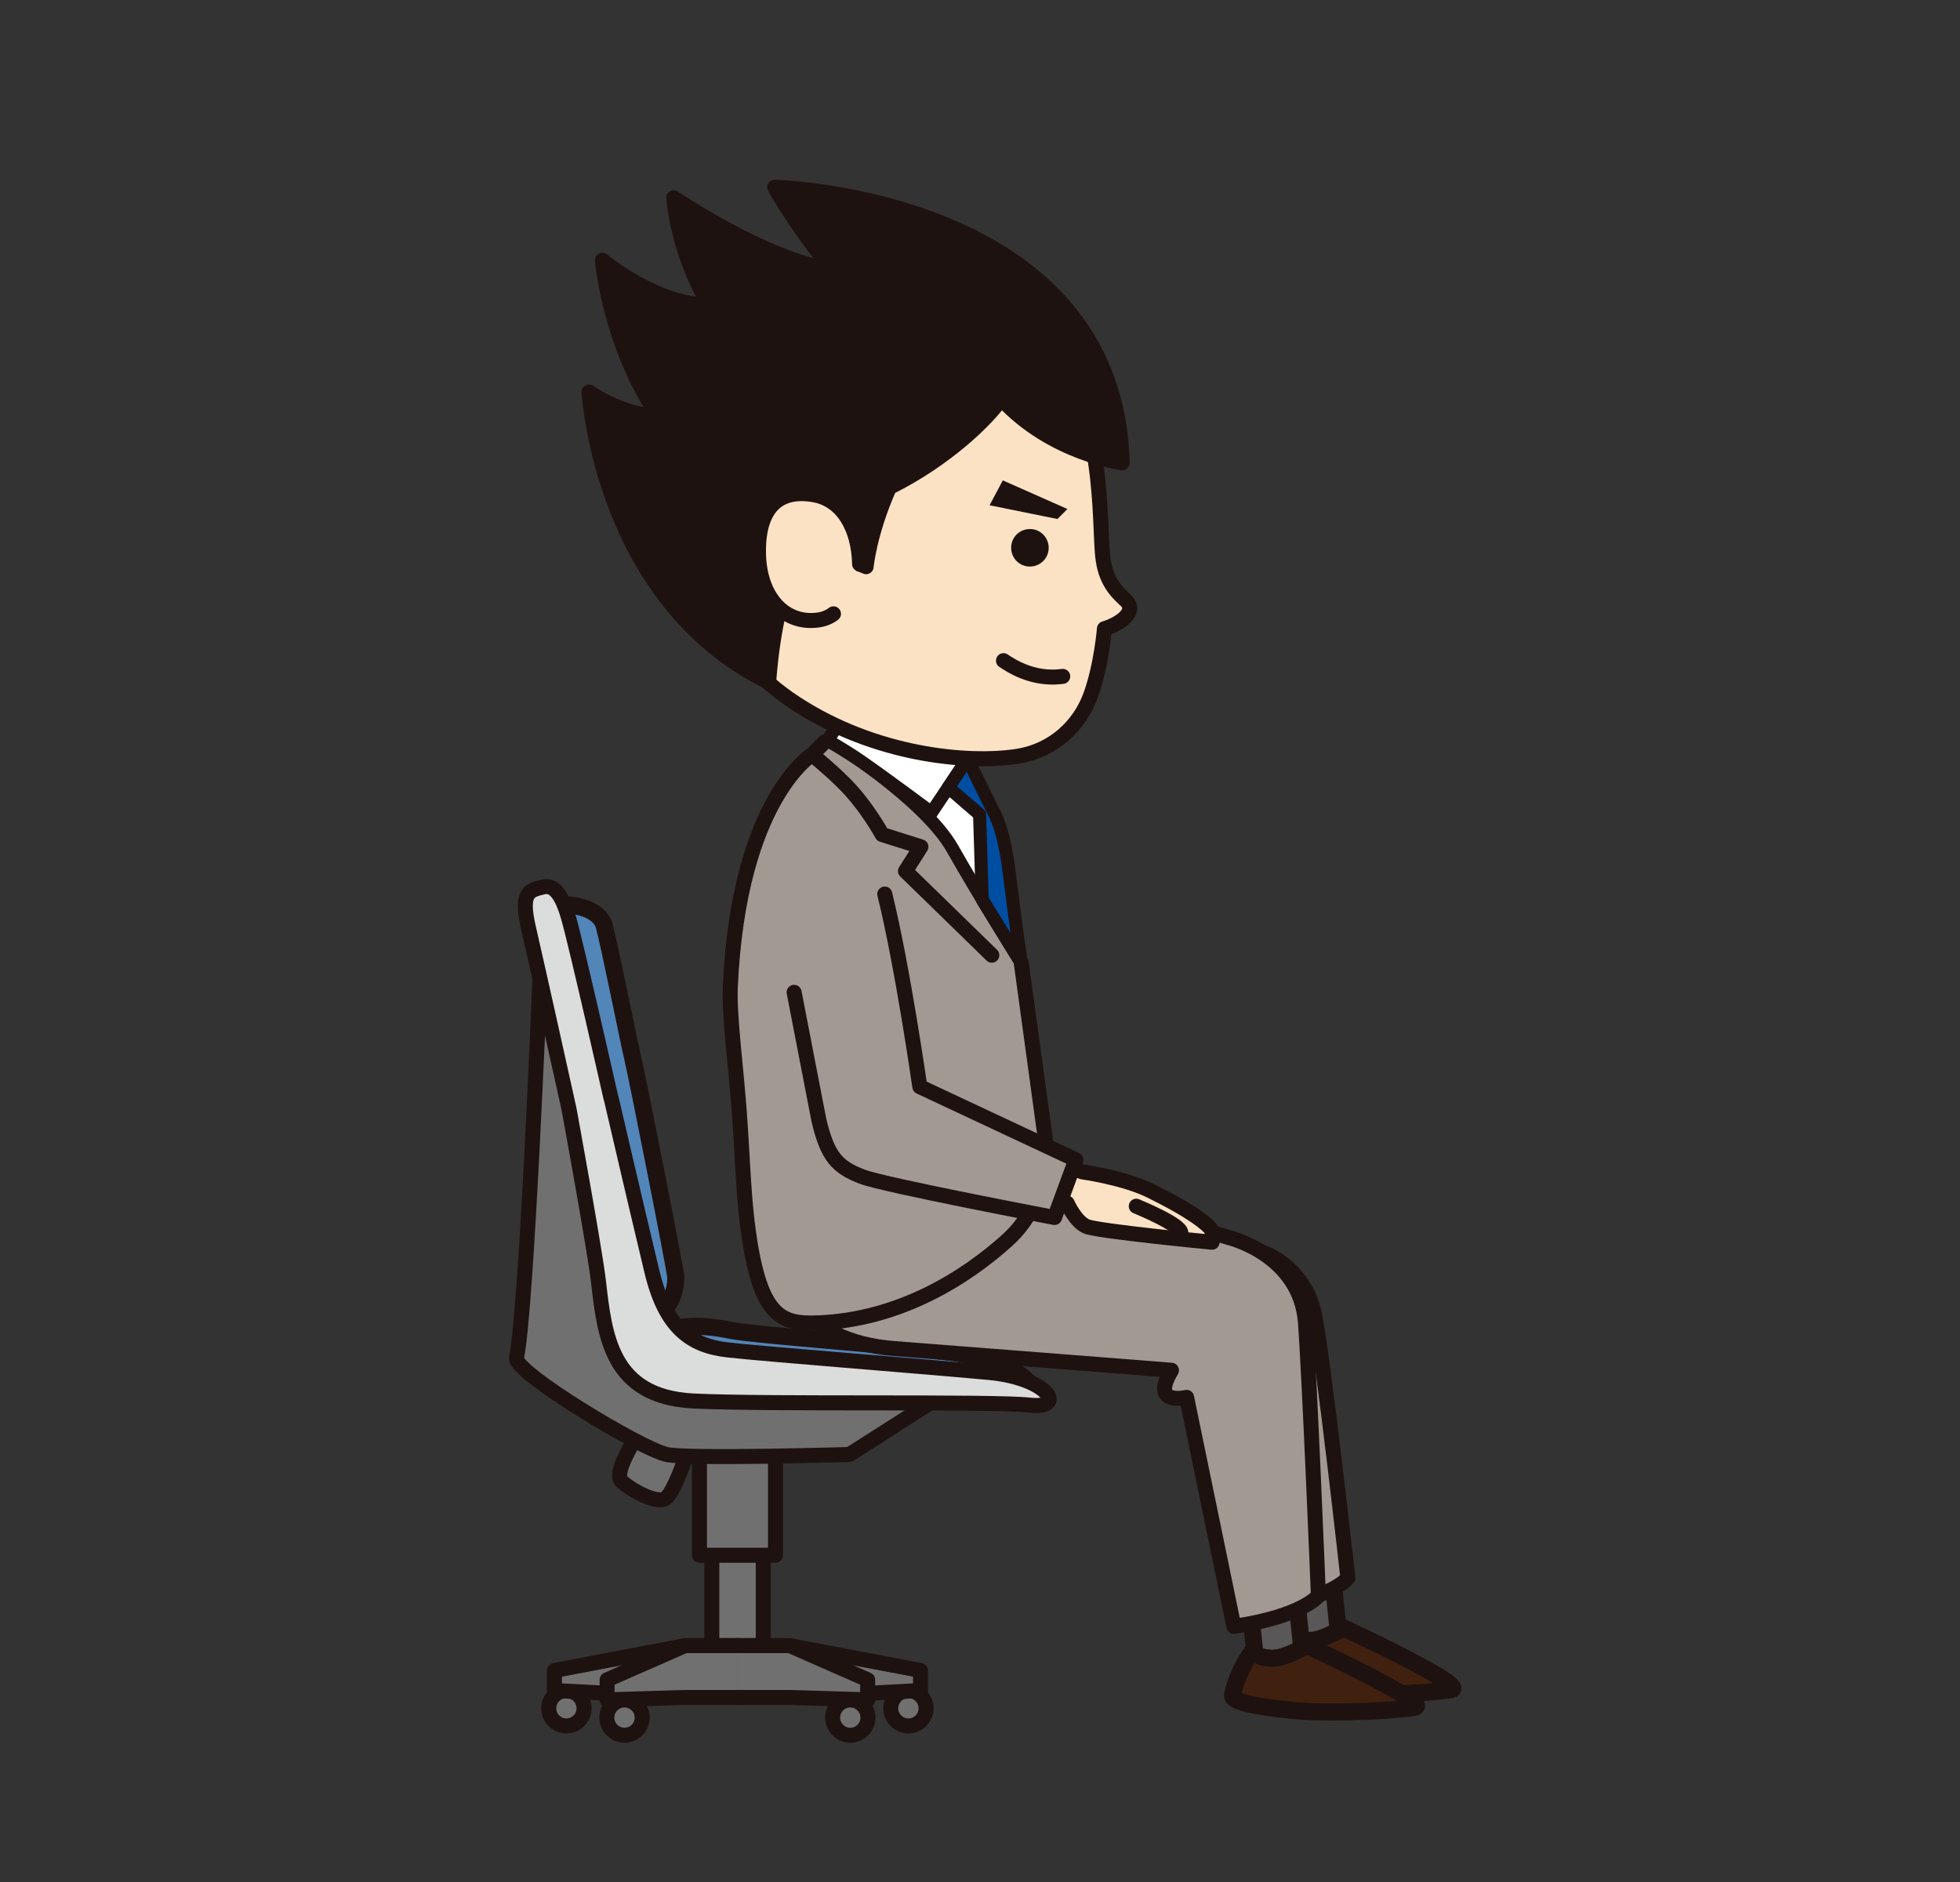 <?xml version="1.0" encoding="UTF-8"?><svg id="_レイヤー_2" xmlns="http://www.w3.org/2000/svg" viewBox="0 0 140.98 135.41"><rect x="0" y="0" width="140.98" height="135.41" fill="#333333" stroke="none"/><defs><style>.cls-1,.cls-2{fill:#1e1210;}.cls-3{fill:#004ea2;}.cls-3,.cls-2,.cls-4,.cls-5,.cls-6,.cls-7,.cls-8,.cls-9,.cls-10,.cls-11,.cls-12,.cls-13,.cls-14,.cls-15{stroke:#1e1210;stroke-linecap:round;stroke-linejoin:round;}.cls-3,.cls-4{stroke-width:.94px;}.cls-2,.cls-6,.cls-12{stroke-width:1.08px;}.cls-4{fill:#fff;}.cls-5{fill:#40210f;}.cls-5,.cls-8{stroke-width:1.23px;}.cls-16,.cls-15{fill:#a39993;}.cls-6,.cls-11{fill:#fce2c4;}.cls-17,.cls-9,.cls-12{fill:none;}.cls-7{fill:#a39993;}.cls-7,.cls-9,.cls-13,.cls-14{stroke-width:1.08px;}.cls-8{fill:#595757;}.cls-10{fill:#5285b8;stroke-width:1.23px;}.cls-11,.cls-15{stroke-width:1.08px;}.cls-13{fill:#717071;}.cls-14{fill:#dbdcdc;}</style></defs><g id="_レイヤー_1-2"><path class="cls-10" d="M40.96,65.11s2.12.13,2.5,1.5c.38,1.37,1.77,8.34,2.07,9.59.3,1.25,3.08,15.27,3.08,15.69,0,1.31-.61,2.04-.61,2.04l-1.39.9-6.8-28.57,1.14-1.14Z"/><path class="cls-10" d="M74.1,99.57s-1.14-1.72-5.8-2.29c-4.66-.57-13.99-1.23-15.61-1.55-2.04-.41-3.68-.49-5.39.25s3.68,2.53,5.56,2.78,21.24.82,21.24.82Z"/><circle class="cls-13" cx="44.92" cy="123.57" r="1.27"/><circle class="cls-13" cx="40.74" cy="122.9" r="1.27"/><rect class="cls-13" x="51.2" y="108.78" width="3.7" height="9.61"/><rect class="cls-13" x="50.31" y="102.87" width="5.47" height="9.02"/><path class="cls-13" d="M45.73,103.46s-1.63,2.51-1.03,3.1,2.66,1.77,3.25,1.18,1.33-2.81,1.33-2.81"/><path class="cls-13" d="M38.84,70.28s-.95,23.86-1.69,27.41c-.21,1.01,8.87,6.5,10.79,6.95,1.47.34,13.16,0,13.16,0l6.95-4.44-16.85-1.03-4.14-2.22-3.6-12.87-4.62-13.8Z"/><path class="cls-14" d="M43.95,78.97s1.8,7.75,2.94,12.51c.98,4.07,2.81,5.34,5.47,5.64,2.66.3,15.04,1.26,18.87,1.63,4.17.41,5.53,2.63,2.87,2.34-2.66-.3-18.92-.03-24.25-.3-5.91-.3-6.36-4.73-6.8-8.57-.27-2.35-2.12-12.42-2.12-12.42,0,0-2.21-9.99-2.92-13.05-.6-2.6.08-2.7,1.06-2.94.86-.22,1.4.76,1.8,2.12.59,2.04,3.07,13.04,3.07,13.04Z"/><polyline class="cls-13" points="53.04 118.39 49.27 118.39 39.88 120.18 39.88 121.62 49.27 122.12 53.04 122.12"/><polyline class="cls-13" points="53.04 118.39 49.27 118.39 43.67 120.85 43.67 122.29 49.27 122.12 53.04 122.12"/><circle class="cls-13" cx="61.16" cy="123.57" r="1.27"/><circle class="cls-13" cx="65.34" cy="122.9" r="1.27"/><polyline class="cls-13" points="53.04 118.39 56.81 118.39 66.21 120.18 66.21 121.62 56.81 122.12 53.04 122.12"/><polyline class="cls-13" points="53.04 118.39 56.81 118.39 62.41 120.85 62.41 122.29 56.81 122.12 53.04 122.12"/><polygon class="cls-8" points="92.42 113.23 93.02 119.04 96.35 118.27 95.76 112.46 92.42 113.23"/><path class="cls-7" d="M86.38,97.78s-1.14-6.72,1.15-7.74c2.45-1.09,6.26.82,7.01,4.49.67,3.28,2.41,18.99,2.41,18.99,0,0-1.04,1.47-6.08,2.22l-3.4-16.02s-2.65.66-1.09-1.94Z"/><path class="cls-5" d="M92.65,117.61s-.99,1.26-1.38,3.06c-.14.68,3.46,1.03,4.75,1.15,1.28.13,5.77.13,8.34-.26,1.4-.21-7.73-4.45-7.73-4.45,0,0-1.38.83-2.26.9-1.08.09-1.72-.41-1.72-.41Z"/><polygon class="cls-8" points="89.8 114.5 90.4 120.31 93.73 119.54 93.14 113.73 89.8 114.5"/><path class="cls-7" d="M84.26,98.58s-13.19-1.04-19.95-1.56c-6.76-.52-8.49-5.03-8.67-7.45s.52-7.28.52-7.28l18.03-1.39,1.78,4.76s8.71,2.22,12.43,3.38c0,0,5.13,1.22,5.5,6.11.3,4.04.93,19.64.93,19.64,0,0-1.04,1.47-6.08,2.22l-3.4-16.48s-2.65.66-1.09-1.94Z"/><path class="cls-5" d="M90.03,118.88s-.99,1.26-1.38,3.06c-.14.68,3.46,1.03,4.75,1.15s5.77.13,8.34-.26c1.4-.21-7.73-4.45-7.73-4.45,0,0-1.38.83-2.26.9-1.08.09-1.72-.41-1.72-.41Z"/><path class="cls-16" d="M75.21,82.09s.48,4.21-2.75,7.13c-2.92,2.64-7.67,5.71-13.58,5.95-2.72.11-4.22-.43-5.22-7.31-.58-3.98-.87-9.82-1.08-17.59-.13-4.87,1.69-10.9,2.78-12.29,1.51-1.92,2.75-3.4,2.75-3.4l2.06-1.91,8.69,1.52,1.08,2.06.86,3.34s1.92,4.58,1.87,6.8c-.05,2.22,1.55,7.58,1.55,7.58l.98,8.12Z"/><path class="cls-9" d="M73.46,69.29l1.75,12.8s.48,4.21-2.75,7.13c-2.92,2.64-7.67,5.71-13.58,5.95-2.72.11-4.3-.36-5.14-7.27-.28-2.33-.35-5.05-.58-8.12-.24-3.18-.72-6.74-.63-8.8.61-13.47,5.89-16.7,5.89-16.7l.91-.91"/><path class="cls-9" d="M58.57,54.43s1.06.84,2.17,1.95c1.6,1.6,2.71,3.66,2.71,3.66l2.79.88-1.11,1.75,6.21,6.05"/><path class="cls-4" d="M69.58,54.6l3.88,14.68s-2.94-4.68-4.95-8.23-8.78-7.79-8.78-7.79l3.84-.74,6.02,2.07Z"/><path class="cls-4" d="M69.58,54.6l-2.58,3.86s-3.19-2.38-5-3.64c-1.27-.88-2.48-1.55-2.48-1.55l.8-1.21,9.26,2.53Z"/><path class="cls-3" d="M68.21,56.65l2.25,1.94.19,6.12,2.81,4.57s-.38-2.53-.87-6.52c-.39-3.23-1.14-4.4-1.14-4.4l-1.86-3.76-1.37,2.05Z"/><path class="cls-11" d="M70.97,81.64l6.88,2.67s3.02.41,4.97,1.39c.97.49,3.09,1.55,4.13,2.55.47.45.23,1.12.23,1.12,0,0-8.24-.79-9.04-1.14-.8-.35-1.38-1.67-1.38-1.67l-6.48-2.22.7-2.68Z"/><path class="cls-15" d="M63.64,64.32c1.29,5.23,2.52,13.86,2.52,13.86l11.22,5.26-1.53,4.15s-12.17-2.31-13.82-2.93c-1.81-.69-2.51-1.44-3.13-4.08l-1.78-9.19"/><path class="cls-11" d="M81.73,86.78s3.3,1.34,3.21,1.95"/><path class="cls-6" d="M69.5,22.92s7.99,1.58,9.3,10.33c.45,3.04.36,5.7.55,7.04.25,1.74,1.19,2.48,1.67,2.95.76.75-.41,1.64-1.58,1.99,0,0-.21,2.64-.99,4.79-.78,2.15-2.64,3.99-5.33,4.4-3.54.53-10.18-.08-15.89-3.82-5.7-3.73-5.36-7.65-5.63-8.89,0,0-2.84-22.56,17.91-18.8Z"/><polygon class="cls-1" points="72.13 34.56 71.18 36.35 76.06 37.34 76.78 36.62 72.13 34.56"/><path class="cls-1" d="M75.43,39.38c.02.75-.57,1.36-1.32,1.38h0c-.75.02-1.36-.57-1.38-1.32h0c-.02-.75.57-1.36,1.32-1.38h0c.75-.02,1.36.57,1.38,1.32h0Z"/><path class="cls-12" d="M76.44,48.66c-1.17.16-2.64-.02-4.26-1.13"/><path class="cls-2" d="M80.72,33.29s-5.06-.63-8.7-4.6c-.97,1.42-3.92,4.33-8.05,6.38-1.46,3.3-1.67,5.7-1.67,5.7l-.85-.34c-1.45-4.4-3.62-1.15-4.47.64-1.41,2.95-1.69,8.01-1.69,8.01-12.08-5.9-12.92-20.88-12.92-20.88,0,0,2.57,1.8,4.93,1.68-3.49-5.25-3.97-11.15-3.97-11.15,0,0,3.96,3.28,7.67,3.2-2.28-3.83-2.54-7.7-2.54-7.7,0,0,6.77,4.57,11.34,5.14-2.9-3.66-4.08-5.9-4.08-5.9,0,0,24.49.59,25,19.83Z"/><path class="cls-6" d="M61.83,40.58c-.06-2.61-1.23-4.64-3.31-4.99-3.14-.53-4.05,1.75-3.96,4.36.1,2.93,1.73,4.74,3.84,4.69.64-.01,1.15-.17,1.55-.48"/><rect class="cls-17" width="140.98" height="135.41"/></g></svg>